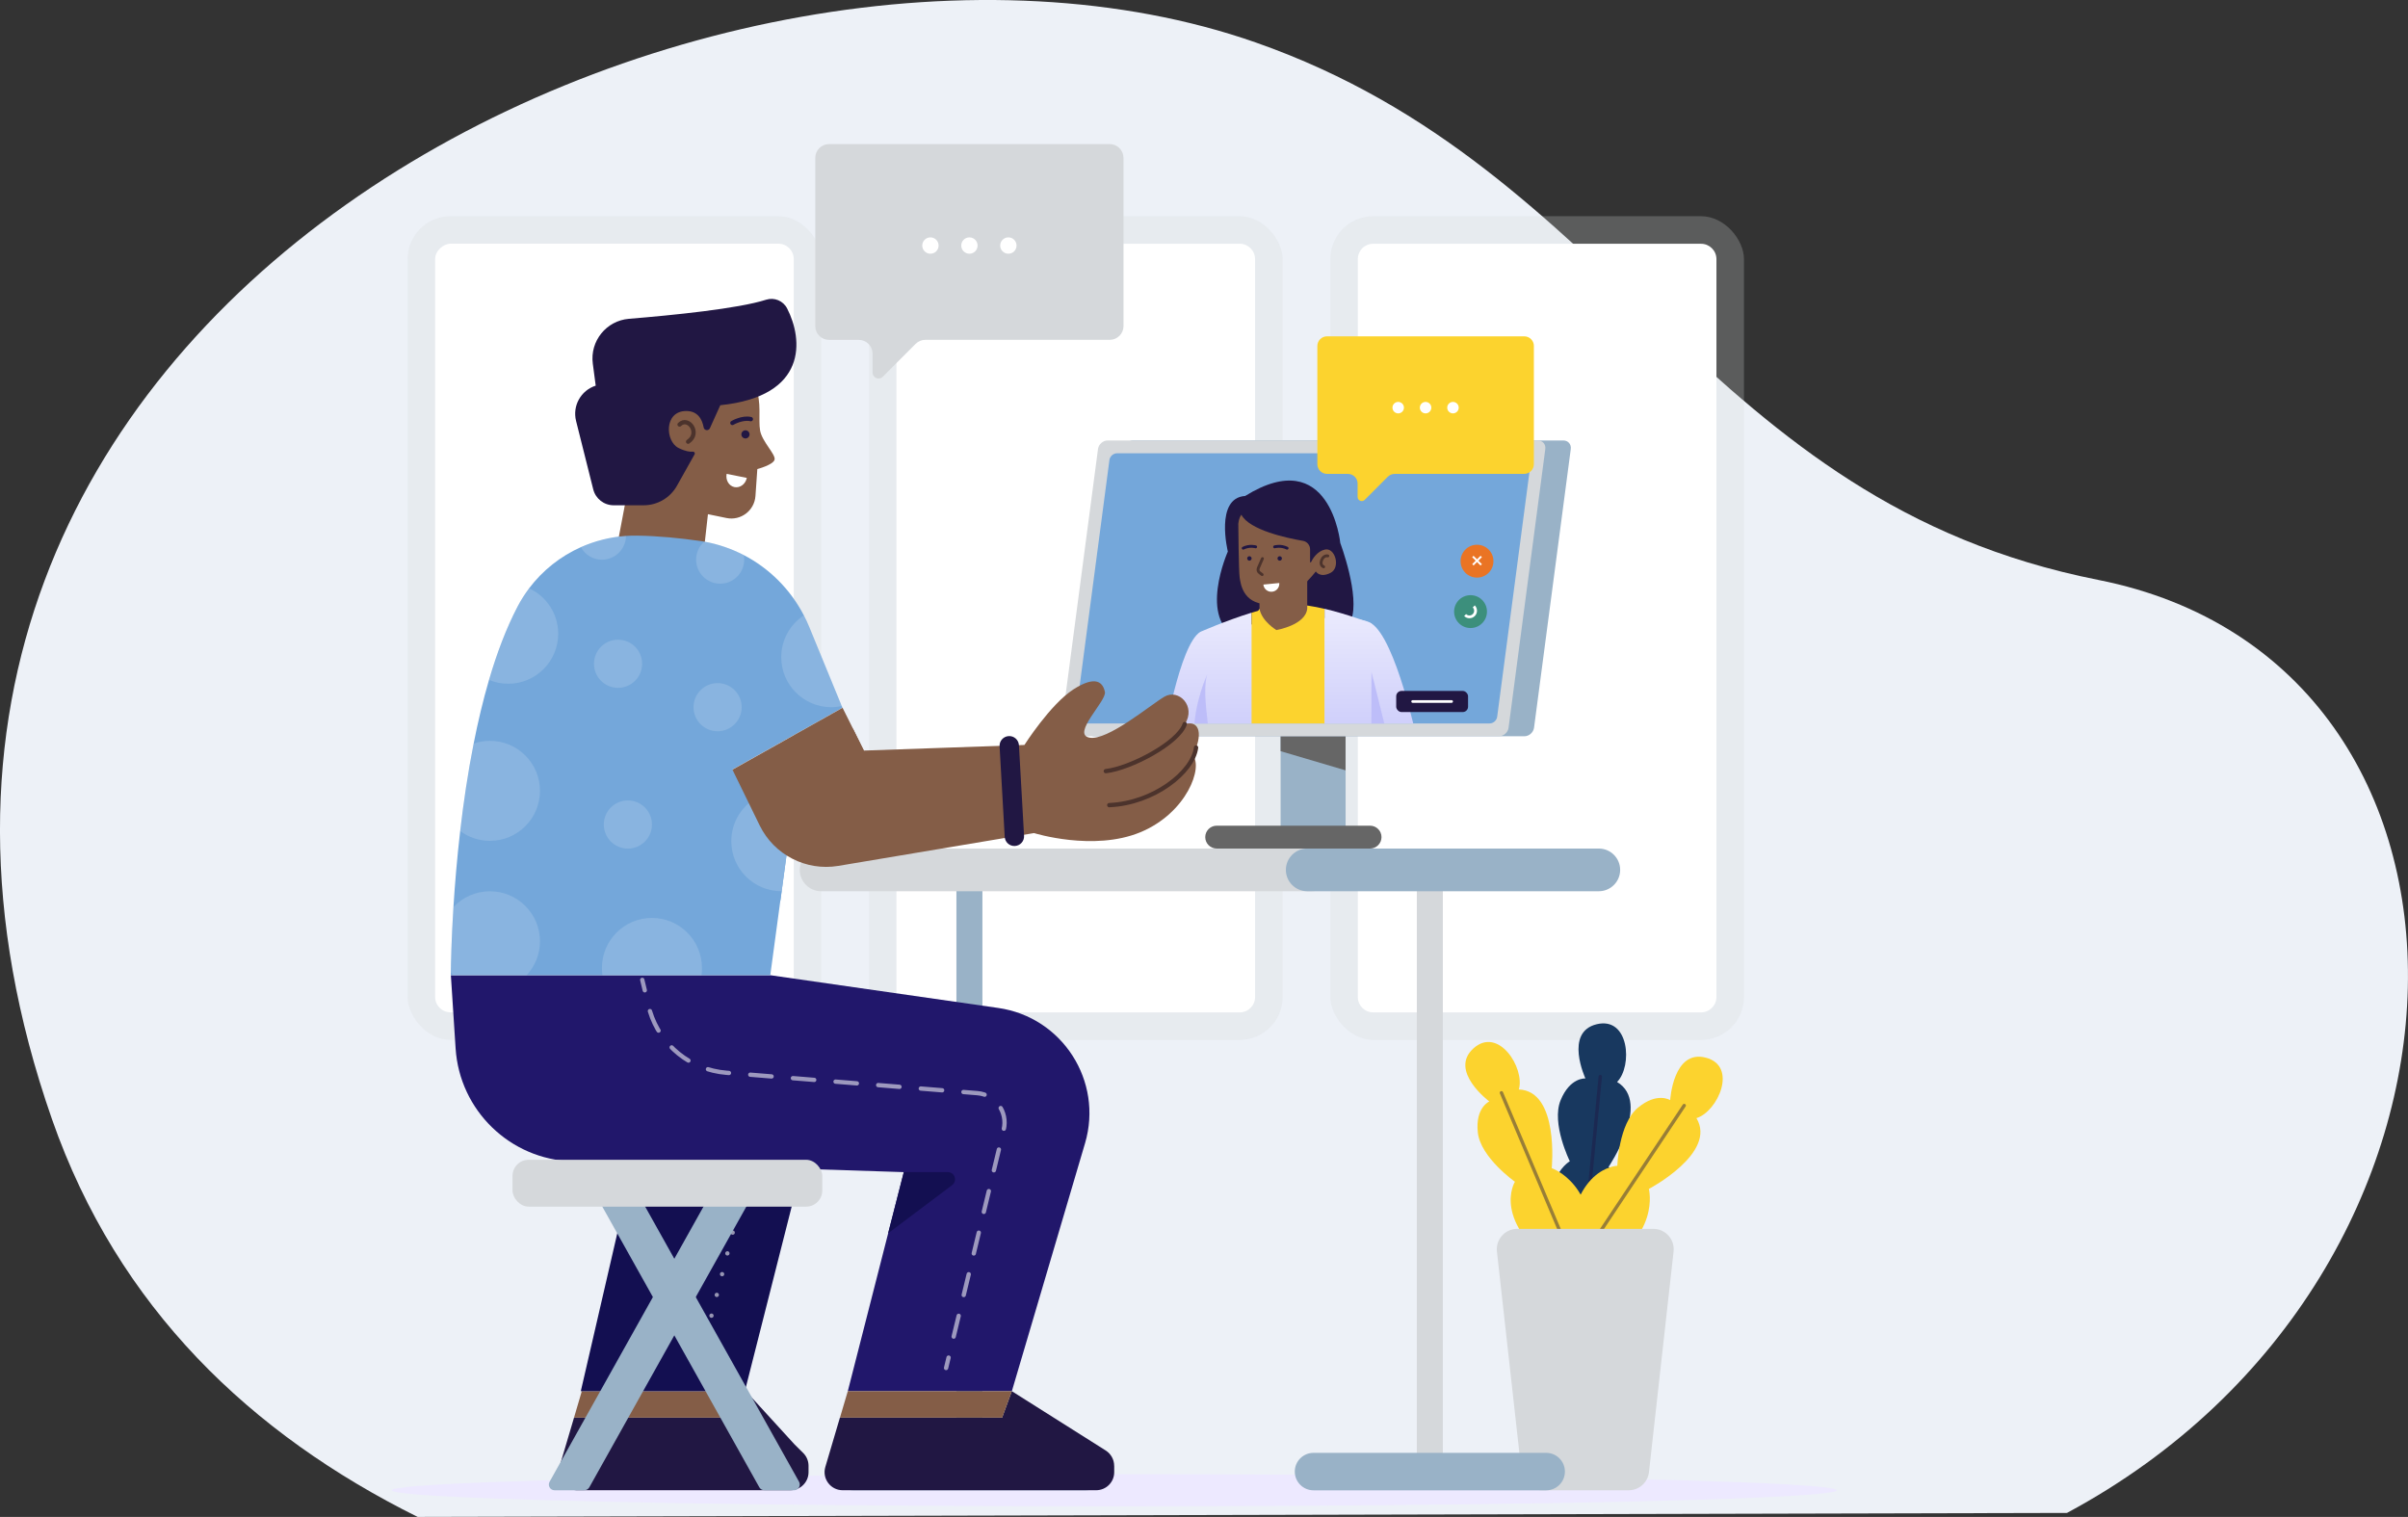 <?xml version="1.0" encoding="UTF-8"?>
<svg xmlns="http://www.w3.org/2000/svg" xmlns:xlink="http://www.w3.org/1999/xlink" viewBox="0 0 553.95 348.97">
  <rect x="0" y="0" width="553.95" height="348.97" fill="#333333" stroke="none"/>
  <defs>
    <style>
      .cls-1, .cls-2, .cls-3, .cls-4, .cls-5, .cls-6, .cls-7, .cls-8, .cls-9, .cls-10, .cls-11, .cls-12, .cls-13, .cls-14, .cls-15, .cls-16, .cls-17, .cls-18, .cls-19, .cls-20, .cls-21, .cls-22, .cls-23 {
        stroke-width: 0px;
      }

      .cls-1, .cls-20 {
        fill: #d5d8db;
      }

      .cls-2 {
        fill: url(#linear-gradient);
      }

      .cls-24, .cls-25, .cls-26, .cls-12, .cls-27, .cls-28, .cls-29, .cls-30, .cls-31 {
        fill: none;
      }

      .cls-24, .cls-25, .cls-26, .cls-27, .cls-28, .cls-29, .cls-30, .cls-31 {
        stroke-linecap: round;
        stroke-linejoin: round;
      }

      .cls-24, .cls-25, .cls-27, .cls-29, .cls-30 {
        stroke-width: .99px;
      }

      .cls-24, .cls-25, .cls-30 {
        stroke: #fff;
      }

      .cls-3 {
        fill: #845d47;
      }

      .cls-25 {
        stroke-dasharray: 0 0 4.92 4.92;
      }

      .cls-4 {
        opacity: .15;
      }

      .cls-4, .cls-32, .cls-28, .cls-30 {
        mix-blend-mode: overlay;
      }

      .cls-4, .cls-22 {
        fill: #fff;
      }

      .cls-5 {
        fill: #3c8f7c;
      }

      .cls-6 {
        fill: #211743;
      }

      .cls-32, .cls-30 {
        opacity: .56;
      }

      .cls-7 {
        fill: #ede9ff;
      }

      .cls-8 {
        fill: #130f51;
      }

      .cls-33 {
        isolation: isolate;
      }

      .cls-9 {
        fill: #edf1f7;
      }

      .cls-26, .cls-27, .cls-28 {
        stroke: #211743;
      }

      .cls-26, .cls-31 {
        stroke-width: .66px;
      }

      .cls-10 {
        fill: #ea7424;
      }

      .cls-11 {
        fill: url(#linear-gradient-5);
      }

      .cls-13 {
        fill: #18385f;
      }

      .cls-14 {
        fill: #666;
      }

      .cls-15 {
        fill: #21176b;
      }

      .cls-16 {
        fill: #fcd32e;
      }

      .cls-17 {
        fill: url(#linear-gradient-2);
      }

      .cls-18 {
        fill: #99b2c7;
      }

      .cls-28 {
        opacity: .45;
        stroke-width: .78px;
      }

      .cls-19 {
        fill: url(#linear-gradient-3);
      }

      .cls-20 {
        opacity: .25;
      }

      .cls-34 {
        clip-path: url(#clippath);
      }

      .cls-29, .cls-31 {
        stroke: #4c332c;
      }

      .cls-21 {
        fill: #74a7da;
      }

      .cls-30 {
        stroke-dasharray: 0 4.93;
      }

      .cls-23 {
        fill: url(#linear-gradient-4);
      }
    </style>
    <clipPath id="clippath">
      <path class="cls-12" d="M352.21,105.82l-7.79,59.07c-.11.85-.89,1.54-1.74,1.54h-93.92c-.84,0-1.44-.69-1.33-1.54l7.79-59.07c.11-.85.89-1.54,1.74-1.54h93.92c.84,0,1.44.69,1.33,1.54Z"/>
    </clipPath>
    <linearGradient id="linear-gradient" x1="296.85" y1="121.15" x2="296.85" y2="184.44" gradientUnits="userSpaceOnUse">
      <stop offset="0" stop-color="#fff"/>
      <stop offset="1" stop-color="#bdbdf9"/>
    </linearGradient>
    <linearGradient id="linear-gradient-2" x1="282.02" y1="121.15" x2="282.02" y2="184.44" xlink:href="#linear-gradient"/>
    <linearGradient id="linear-gradient-3" x1="310.09" y1="121.15" x2="310.09" y2="184.44" xlink:href="#linear-gradient"/>
    <linearGradient id="linear-gradient-4" x1="319.44" y1="140.09" x2="317.92" y2="156.97" xlink:href="#linear-gradient"/>
    <linearGradient id="linear-gradient-5" x1="281.17" y1="139.36" x2="279.51" y2="157.76" xlink:href="#linear-gradient"/>
  </defs>
  <g class="cls-33">
    <g id="Calque_1" data-name="Calque 1">
      <g>
        <path class="cls-9" d="M482.69,133.41c96.7,19.15,95.62,159.47-7.19,214.64l-379.42.92c-38.23-18.99-68.94-48.04-84.12-91.49C-53.53,69.96,165.49-33.49,288.9,9.78c83.54,29.29,102.75,105.59,193.8,123.63Z"/>
        <g>
          <g>
            <rect class="cls-20" x="93.78" y="49.74" width="95.15" height="189.49" rx="9.86" ry="9.86"/>
            <rect class="cls-22" x="52.94" y="103.23" width="176.83" height="82.5" rx="3.54" ry="3.54" transform="translate(285.83 3.12) rotate(90)"/>
            <rect class="cls-20" x="199.91" y="49.74" width="95.15" height="189.49" rx="9.86" ry="9.86"/>
            <path class="cls-22" d="M162.61,103.23h169.76c1.95,0,3.54,1.58,3.54,3.54v75.43c0,1.95-1.58,3.54-3.54,3.54h-169.76c-1.95,0-3.53-1.58-3.53-3.53v-75.43c0-1.95,1.58-3.54,3.54-3.54Z" transform="translate(391.96 -103.01) rotate(90)"/>
            <rect class="cls-20" x="306.04" y="49.74" width="95.15" height="189.49" rx="9.86" ry="9.86"/>
            <path class="cls-22" d="M268.74,103.23h169.76c1.95,0,3.54,1.58,3.54,3.54v75.43c0,1.95-1.58,3.53-3.53,3.53h-169.76c-1.95,0-3.53-1.58-3.53-3.53v-75.43c0-1.95,1.58-3.54,3.54-3.54Z" transform="translate(498.09 -209.14) rotate(90)"/>
          </g>
          <ellipse class="cls-7" cx="256.32" cy="342.84" rx="166.2" ry="3.7"/>
        </g>
        <g>
          <g>
            <g>
              <path class="cls-13" d="M360.8,290.27c-9.13-17.73.33-23.12.33-23.12,0,0-4.3-8.67-2.13-14.01s5.72-5.04,5.72-5.04c0,0-4.94-10.64,2.58-12.47,7.52-1.84,8.31,9.64,4.7,13.28,8.03,4.77-1.95,19.53-1.95,19.53,0,0,7.89,8.42-2.06,22.62"/>
              <line class="cls-28" x1="368.14" y1="247.67" x2="363.11" y2="299.94"/>
            </g>
            <g>
              <path class="cls-16" d="M359.2,292.36c-16.46-11.26-10.7-20.5-10.7-20.5,0,0-7.91-5.58-8.53-11.32-.63-5.74,2.64-7.15,2.64-7.15,0,0-9.4-7.01-3.66-12.2,5.74-5.19,11.9,4.53,10.45,9.44,9.33.38,7.57,18.11,7.57,18.11,0,0,10.94,3.66,8.94,20.88"/>
              <line class="cls-28" x1="345.4" y1="251.4" x2="365.83" y2="299.77"/>
            </g>
            <g>
              <path class="cls-16" d="M360.85,288.41c.33-19.93,11.21-20.22,11.21-20.22,0,0,.3-9.67,4.74-13.36,4.44-3.69,7.42-1.74,7.42-1.74,0,0,.67-11.71,8.17-9.78,7.49,1.93,2.78,12.42-2.13,13.92,4.82,8-10.95,16.29-10.95,16.29,0,0,2.97,11.15-12.5,18.97"/>
              <line class="cls-28" x1="387.44" y1="254.33" x2="358.33" y2="298.03"/>
            </g>
            <path class="cls-1" d="M374.67,342.84h-19.98c-2.39,0-4.4-1.8-4.67-4.18l-5.66-50.74c-.31-2.78,1.87-5.22,4.67-5.22h31.3c2.8,0,4.98,2.43,4.67,5.22l-5.66,50.74c-.27,2.38-2.27,4.18-4.67,4.18Z"/>
          </g>
          <g>
            <g>
              <g>
                <g>
                  <rect class="cls-18" x="294.6" y="165.27" width="14.95" height="25.32"/>
                  <polygon class="cls-14" points="309.54 165.27 309.54 177.22 294.6 172.81 294.6 165.27 309.54 165.27"/>
                  <path class="cls-14" d="M315.18,189.95h-35.29c-1.45,0-2.63,1.18-2.63,2.63h0c0,1.45,1.18,2.63,2.63,2.63h35.29c1.45,0,2.63-1.18,2.63-2.63h0c0-1.45-1.18-2.63-2.63-2.63Z"/>
                </g>
                <path class="cls-18" d="M350.67,169.38h-98.96c-1.09,0-1.86-.88-1.71-1.97l8.45-64.11c.14-1.09,1.14-1.97,2.23-1.97h98.96c1.09,0,1.86.88,1.71,1.97l-8.45,64.11c-.14,1.09-1.14,1.97-2.23,1.97Z"/>
                <path class="cls-1" d="M344.81,169.38h-98.96c-1.09,0-1.86-.88-1.71-1.97l8.45-64.11c.14-1.09,1.14-1.97,2.23-1.97h98.96c1.09,0,1.86.88,1.71,1.97l-8.45,64.11c-.14,1.09-1.14,1.97-2.23,1.97Z"/>
                <path class="cls-21" d="M352.21,105.82l-7.79,59.07c-.11.85-.89,1.54-1.74,1.54h-93.92c-.84,0-1.44-.69-1.33-1.54l7.79-59.07c.11-.85.89-1.54,1.74-1.54h93.92c.84,0,1.44.69,1.33,1.54Z"/>
                <g class="cls-34">
                  <g>
                    <path class="cls-6" d="M286.43,114.1c-7.01.47-3.97,12.78-3.97,12.78,0,0-7.01,15.74,2.42,19.94,9.43,4.21,23.84,1.48,25.94-4.13,2.1-5.61-2.49-17.76-2.49-17.76,0,0-2.26-22.98-21.89-10.83Z"/>
                    <g>
                      <path class="cls-2" d="M276.11,145.37c-4.79,2.94-8.39,24.91-8.39,24.91h58.28s-4.84-23.12-10.5-26.86c-5.67-3.74-39.38,1.94-39.38,1.94Z"/>
                      <path class="cls-17" d="M276.11,145.37s5.79-2.56,11.82-4.43v33.02h-11.82v-28.59Z"/>
                      <path class="cls-19" d="M315.49,143.43v30.54h-10.79v-33.92c5.55,1.3,10.79,3.38,10.79,3.38Z"/>
                      <path class="cls-16" d="M304.69,140.05v33.92h-16.77v-33.02c3.51-1.09,7.1-1.94,9.68-1.91,2.14.03,4.64.45,7.09,1.02Z"/>
                    </g>
                    <g>
                      <path class="cls-3" d="M289.74,137.74v4.6s-.19,2.38,4.44,2.65c4.64.27,6.54-3.27,6.54-3.27v-10.13"/>
                      <path class="cls-3" d="M284.87,120.6s.08,10.83.31,12.27c.23,1.44.74,5.88,6.15,6.15,5.41.27,11.37-7.56,11.37-7.56,0,0,.9,1.56,3.35.35,2.45-1.21,1.09-5.96-1.29-5.38-1.75.43-2.76,2.06-3.17,2.89-.05.11-.21.07-.21-.05v-2.89c0-.97-.7-1.8-1.65-1.96-3.67-.63-12.33-2.48-14.16-6.01-.66.9-.7,2.18-.7,2.18Z"/>
                      <path class="cls-31" d="M305.46,127.89c-1.29-.29-2.19,2.05-.96,2.51"/>
                      <path class="cls-31" d="M290.42,128.5l-.95,2.19c-.16.38-.05.82.29,1.06l.59.44"/>
                      <path class="cls-6" d="M294.9,128.47c0,.28-.23.51-.51.51s-.51-.23-.51-.51.23-.51.51-.51.51.23.51.51Z"/>
                      <path class="cls-6" d="M287.93,128.47c0,.28-.23.51-.51.51s-.51-.23-.51-.51.23-.51.51-.51.51.23.51.51Z"/>
                      <path class="cls-26" d="M293.22,125.8s1.39-.42,2.87.31"/>
                      <path class="cls-26" d="M288.86,125.8s-1.39-.42-2.87.31"/>
                      <path class="cls-22" d="M294.29,134.12c.1,1.01-.64,1.91-1.65,2.01-1.01.1-1.91-.64-2.01-1.65"/>
                    </g>
                    <g>
                      <path class="cls-16" d="M289.74,140.05c-1.25,1.69-.74,5.43,0,6.95.74,1.52,3.9-2.05,3.9-2.05,0,0-3.35-1.97-3.9-4.89Z"/>
                      <path class="cls-16" d="M300.72,140.05c-.43,3.79-7.09,4.89-7.09,4.89,0,0,1.69,2.92,3.8,2.43s5.94-4.04,3.29-7.32Z"/>
                    </g>
                  </g>
                  <polyline class="cls-23" points="315.49 166.56 315.49 154.49 319.38 170.2"/>
                  <path class="cls-11" d="M277.89,167.09c-.12-2.46-1.23-8.2-.18-11.95,0,0-2.83,6.19-2.99,12.54-.16,6.35,7.5,3.75,7.5,3.75"/>
                </g>
              </g>
              <g>
                <g>
                  <path class="cls-10" d="M343.56,129.1c0,2.09-1.69,3.78-3.78,3.78s-3.78-1.69-3.78-3.78,1.69-3.78,3.78-3.78,3.78,1.69,3.78,3.78Z"/>
                  <g>
                    <rect class="cls-22" x="339.57" y="127.61" width=".44" height="2.72" transform="translate(190.72 -202.49) rotate(45)"/>
                    <rect class="cls-22" x="339.57" y="127.61" width=".44" height="2.72" transform="translate(671.25 -20.09) rotate(135)"/>
                  </g>
                </g>
                <g>
                  <path class="cls-5" d="M342.07,140.7c0,2.09-1.69,3.78-3.78,3.78s-3.78-1.69-3.78-3.78,1.69-3.78,3.78-3.78,3.78,1.69,3.78,3.78Z"/>
                  <path class="cls-22" d="M338.8,139.74c.43.43.42,1.12,0,1.53-.43.43-1.11.43-1.53,0l-.45.45c.68.68,1.77.68,2.45,0,.68-.68.67-1.77,0-2.45l-.45.45Z"/>
                </g>
              </g>
              <g>
                <rect class="cls-6" x="321.19" y="158.95" width="16.53" height="4.86" rx="1.23" ry="1.23"/>
                <path class="cls-22" d="M333.94,161.69h-8.97c-.17,0-.31-.14-.31-.31h0c0-.17.14-.31.31-.31h8.97c.17,0,.31.14.31.31h0c0,.17-.14.31-.31.31Z"/>
              </g>
            </g>
            <g>
              <g>
                <rect class="cls-1" x="325.94" y="203.43" width="5.98" height="132.09"/>
                <path class="cls-18" d="M355.69,334.23h-53.52c-2.38,0-4.31,1.93-4.31,4.31h0c0,2.38,1.93,4.31,4.31,4.31h53.52c2.38,0,4.31-1.93,4.31-4.31h0c0-2.38-1.93-4.31-4.31-4.31Z"/>
              </g>
              <g>
                <rect class="cls-18" x="220.02" y="203.43" width="5.98" height="132.09"/>
                <path class="cls-18" d="M249.77,334.23h-53.52c-2.38,0-4.31,1.93-4.31,4.31h0c0,2.38,1.93,4.31,4.31,4.31h53.52c2.38,0,4.31-1.93,4.31-4.31h0c0-2.38-1.93-4.31-4.31-4.31Z"/>
              </g>
              <g>
                <path class="cls-1" d="M301.69,195.21h-112.79c-2.71,0-4.91,2.2-4.91,4.91h0c0,2.71,2.2,4.91,4.91,4.91h112.79c2.71,0,4.91-2.2,4.91-4.91h0c0-2.71-2.2-4.91-4.91-4.91Z"/>
                <path class="cls-18" d="M367.8,195.21h-67.08c-2.71,0-4.91,2.2-4.91,4.91h0c0,2.71,2.2,4.91,4.91,4.91h67.08c2.71,0,4.91-2.2,4.91-4.91h0c0-2.71-2.2-4.91-4.91-4.91Z"/>
              </g>
            </g>
          </g>
          <g>
            <g>
              <g>
                <path class="cls-6" d="M186,337.22v1.46c0,2.29-1.86,4.15-4.15,4.15h-49.17c-2.78,0-4.77-2.67-3.99-5.34l3.36-11.36h37.31l2.23-6.09,11.2,12.26,2,1.98c.77.77,1.21,1.82,1.21,2.93Z"/>
                <polygon class="cls-3" points="171.59 320.05 169.36 326.13 132.05 326.13 133.84 320.05 171.59 320.05"/>
              </g>
              <polygon class="cls-8" points="133.61 320.05 171.35 320.05 187.05 258.16 147.91 258.16 133.61 320.05"/>
              <line class="cls-30" x1="174.65" y1="259.68" x2="160.33" y2="315.77"/>
              <path class="cls-15" d="M249.61,263l-16.84,57.05h-37.74l9.29-36.34,3.6-14.06-76.27-2.47c-14.31-.46-25.92-11.72-26.84-26l-1.09-16.83h73.49l52.42,7.53c14.76,2.11,24.2,16.83,19.98,31.12Z"/>
              <g>
                <path class="cls-6" d="M256.32,337.22v1.46c0,2.3-1.86,4.15-4.16,4.15h-58.31c-2.78,0-4.77-2.67-3.99-5.34l3.36-11.36h37.31l2.23-6.09,21.61,13.65c1.2.77,1.94,2.09,1.94,3.52Z"/>
                <polygon class="cls-3" points="232.77 320.05 230.54 326.13 193.23 326.13 195.03 320.05 232.77 320.05"/>
              </g>
              <path class="cls-8" d="M219.05,272.63l-14.74,11.08,3.6-14.06h10.14c1.59,0,2.26,2.02.99,2.98Z"/>
              <g class="cls-32">
                <g>
                  <line class="cls-24" x1="147.75" y1="225.42" x2="148.33" y2="227.82"/>
                  <path class="cls-25" d="M149.51,232.6c2.37,7.86,9.32,13.52,17.58,14.19l57.75,4.69c4.16.34,7.04,4.31,6.06,8.37l-12.1,50.07"/>
                  <line class="cls-24" x1="218.22" y1="312.31" x2="217.64" y2="314.71"/>
                </g>
              </g>
            </g>
            <g>
              <path class="cls-3" d="M173.81,89.21c1.47,3.11.59,7.33,1.05,9.85s3.52,5.39,3.34,6.62-3.98,2.23-3.98,2.23l-.43,6.2c-.24,3.36-3.38,5.74-6.67,5.06l-4.26-.88-1,8.91-19.81-2.05,5.74-30.36,19.98-6.04"/>
              <path class="cls-6" d="M165.7,93.22l-2.39,5.29c-.3.67-1.29.56-1.43-.16-.34-1.85-1.34-3.83-4.07-3.8-5.1.06-4.78,6.97-1.73,8.5,1.58.79,2.64.92,3.31.86.33-.03.56.31.4.6l-4.06,7.24c-1.56,2.78-4.49,4.49-7.67,4.49h-6.89c-2.22,0-4.16-1.51-4.7-3.67l-3.95-15.74c-.87-3.47,1.11-7.02,4.52-8.11h0s-.67-5.07-.67-5.07c-.68-5.18,3.11-9.88,8.32-10.31,10.02-.82,25.15-2.33,31.56-4.39,1.88-.6,3.92.25,4.82,2,3.69,7.14,4.81,20.21-15.37,22.27Z"/>
              <path class="cls-29" d="M156.33,97.66c1.97-1.97,4.93,1.97,1.97,3.95"/>
              <path class="cls-22" d="M171.8,109.94c-.29,1.43-1.56,2.37-2.84,2.12-1.28-.26-2.08-1.62-1.8-3.05"/>
              <path class="cls-6" d="M172.43,99.93c0,.52-.42.94-.94.94s-.94-.42-.94-.94.42-.94.94-.94.94.42.94.94Z"/>
              <path class="cls-27" d="M168.48,97.3s2.27-1.35,4.25-.88"/>
            </g>
            <g>
              <path class="cls-21" d="M173.2,184.04l7.87,11.65-1.26,9.33-.29,2.13-2.32,17.19h-73.49s0-.22,0-.63h0c.02-1.83.12-7.41.6-15.06.32-5.07.81-11.05,1.55-17.46.75-6.45,1.75-13.33,3.1-20.14.98-4.97,2.15-9.91,3.53-14.63,1.8-6.14,3.97-11.9,6.57-16.88.78-1.48,1.67-2.88,2.65-4.19,3.12-4.14,7.23-7.38,11.9-9.47,3.24-1.44,6.75-2.34,10.38-2.59.83-.06,1.67-.08,2.52-.07,4.94.07,9.95.57,14.54,1.23.32.05.63.1.95.15h0c3.21.57,6.26,1.63,9.09,3.09,5.88,3.05,10.73,7.88,13.83,13.87.45.86.86,1.74,1.23,2.64l7.49,18.23.16.38-25.33,14.24,4.73,6.98Z"/>
              <path class="cls-21" d="M181.08,195.69l-1.55,11.46c-24.48-7.57-21.59-50.44-21.59-50.44l10.55,20.34,12.6,18.63Z"/>
              <g>
                <path class="cls-4" d="M193.65,162.43c-.78.17-1.59.26-2.42.26-6.36,0-11.51-5.15-11.51-11.5,0-4.02,2.07-7.58,5.21-9.63.45.86.86,1.74,1.23,2.64l7.49,18.23Z"/>
                <path class="cls-4" d="M124.22,216.53c0,3.02-1.16,5.77-3.07,7.82h-16.88c-.19-.21-.37-.41-.54-.63,0,0,0,0,0,0,.02-1.82.12-7.4.6-15.05,2.09-2.24,5.07-3.63,8.38-3.63,6.35,0,11.51,5.15,11.51,11.5Z"/>
                <path class="cls-4" d="M161.49,222.67c0,.57-.04,1.12-.12,1.68h-22.78c-.08-.55-.12-1.1-.12-1.68,0-6.35,5.15-11.5,11.5-11.5s11.51,5.15,11.51,11.5Z"/>
                <path class="cls-4" d="M181.08,195.69l-1.26,9.33h-.09c-6.35,0-11.5-5.15-11.5-11.5,0-3.94,1.97-7.41,4.98-9.48l7.87,11.65Z"/>
                <path class="cls-4" d="M128.41,145.8c0,6.35-5.15,11.5-11.5,11.5-1.56,0-3.05-.31-4.4-.88,1.8-6.14,3.97-11.9,6.57-16.88.78-1.48,1.67-2.88,2.65-4.19,3.95,1.82,6.68,5.81,6.68,10.45Z"/>
                <path class="cls-4" d="M124.22,181.93c0,6.36-5.16,11.51-11.51,11.51-2.56,0-4.92-.83-6.83-2.25.75-6.45,1.75-13.33,3.1-20.14,1.16-.4,2.43-.62,3.73-.62,6.35,0,11.51,5.15,11.51,11.5Z"/>
                <path class="cls-4" d="M149.98,189.68c0,3.06-2.48,5.54-5.54,5.54s-5.54-2.48-5.54-5.54,2.48-5.54,5.54-5.54,5.54,2.48,5.54,5.54Z"/>
                <path class="cls-4" d="M147.72,152.7c0,3.06-2.48,5.54-5.54,5.54s-5.54-2.48-5.54-5.54,2.48-5.54,5.54-5.54,5.54,2.48,5.54,5.54Z"/>
                <path class="cls-4" d="M144.01,123.29c-.04,3.03-2.5,5.47-5.53,5.47-2.09,0-3.91-1.15-4.84-2.87,3.24-1.44,6.75-2.34,10.38-2.59Z"/>
                <path class="cls-4" d="M170.62,162.69c0,3.06-2.48,5.54-5.54,5.54s-5.54-2.48-5.54-5.54,2.48-5.54,5.54-5.54,5.54,2.48,5.54,5.54Z"/>
                <path class="cls-4" d="M171.2,128.75c0,3.06-2.48,5.53-5.53,5.53s-5.53-2.48-5.53-5.53c0-1.66.72-3.14,1.87-4.15h0c3.21.57,6.26,1.63,9.09,3.09.06.35.1.7.1,1.07Z"/>
              </g>
              <path class="cls-3" d="M274.37,173.78c2.47,2.58-1.28,13.23-12.06,17.69-10.78,4.45-24.44.18-24.44.18l-45.04,7.55c-7.41,1.23-14.76-2.55-18.06-9.29l-6.27-12.84,25.33-14.24,2.4,4.8,2.51,5.04,36.92-1.29s5.92-9.31,11.25-12.77c5.34-3.45,6.86-1.46,7.27.59.4,2.05-7.73,9.67-3.58,10.49,4.16.82,14.07-7.56,17.29-9.43,3.23-1.88,7.33,2.16,4.69,6.32,3.52-1,4.16,2.58,1.82,7.22Z"/>
              <polygon class="cls-3" points="198.71 172.66 189.17 172.66 196.21 167.62 198.71 172.66"/>
              <path class="cls-29" d="M272.55,166.56c-1.4,4.34-12.48,10.2-18.16,10.84"/>
              <path class="cls-29" d="M275.15,171.98c-.72,5.69-9.78,12.81-19.97,13.24"/>
              <path class="cls-6" d="M233.48,194.62h0c-1.23.07-2.28-.87-2.35-2.1l-1.18-20.83c-.07-1.23.87-2.28,2.1-2.35h0c1.23-.07,2.28.87,2.35,2.1l1.18,20.83c.07,1.23-.87,2.28-2.1,2.35Z"/>
            </g>
          </g>
          <g>
            <g>
              <path class="cls-18" d="M134.42,342.84h-6.84c-1.01,0-1.64-1.08-1.15-1.96l35.91-64.2h9.86l-36.63,65.48c-.23.42-.67.67-1.15.67Z"/>
              <path class="cls-18" d="M175.83,342.84h6.84c1.01,0,1.64-1.08,1.15-1.96l-35.91-64.2h-9.86l36.63,65.48c.23.42.67.67,1.15.67Z"/>
            </g>
            <rect class="cls-1" x="117.9" y="266.81" width="71.26" height="10.78" rx="3.71" ry="3.71"/>
          </g>
          <g>
            <g>
              <path class="cls-1" d="M258.46,36.31v38.7c0,1.75-1.42,3.17-3.17,3.17h-42.41c-.84,0-1.65.33-2.25.93l-7.56,7.57c-.86.86-2.34.25-2.34-.97v-4.35c0-1.75-1.42-3.17-3.17-3.17h-6.84c-1.75,0-3.17-1.42-3.17-3.17v-38.7c0-1.75,1.42-3.17,3.17-3.17h64.56c1.75,0,3.17,1.42,3.17,3.17Z"/>
              <g>
                <path class="cls-22" d="M215.92,56.49c0,1.04-.84,1.88-1.88,1.88s-1.88-.84-1.88-1.88.84-1.88,1.88-1.88,1.88.84,1.88,1.88Z"/>
                <path class="cls-22" d="M224.89,56.49c0,1.04-.84,1.88-1.88,1.88s-1.88-.84-1.88-1.88.84-1.88,1.88-1.88,1.88.84,1.88,1.88Z"/>
                <path class="cls-22" d="M233.85,56.49c0,1.04-.84,1.88-1.88,1.88s-1.88-.84-1.88-1.88.84-1.88,1.88-1.88,1.88.84,1.88,1.88Z"/>
              </g>
            </g>
            <g>
              <path class="cls-16" d="M352.86,79.6v27.19c0,1.23-1,2.23-2.23,2.23h-29.79c-.59,0-1.16.24-1.58.65l-5.31,5.32c-.61.61-1.64.18-1.64-.68v-3.06c0-1.23-1-2.23-2.23-2.23h-4.8c-1.23,0-2.23-1-2.23-2.23v-27.19c0-1.23,1-2.23,2.23-2.23h45.36c1.23,0,2.23,1,2.23,2.23Z"/>
              <g>
                <path class="cls-22" d="M322.97,93.78c0,.73-.59,1.32-1.32,1.32s-1.32-.59-1.32-1.32.59-1.32,1.32-1.32,1.32.59,1.32,1.32Z"/>
                <path class="cls-22" d="M329.27,93.78c0,.73-.59,1.32-1.32,1.32s-1.32-.59-1.32-1.32.59-1.32,1.32-1.32,1.32.59,1.32,1.32Z"/>
                <path class="cls-22" d="M335.57,93.78c0,.73-.59,1.32-1.32,1.32s-1.32-.59-1.32-1.32.59-1.32,1.32-1.32,1.32.59,1.32,1.32Z"/>
              </g>
            </g>
          </g>
        </g>
      </g>
    </g>
  </g>
</svg>